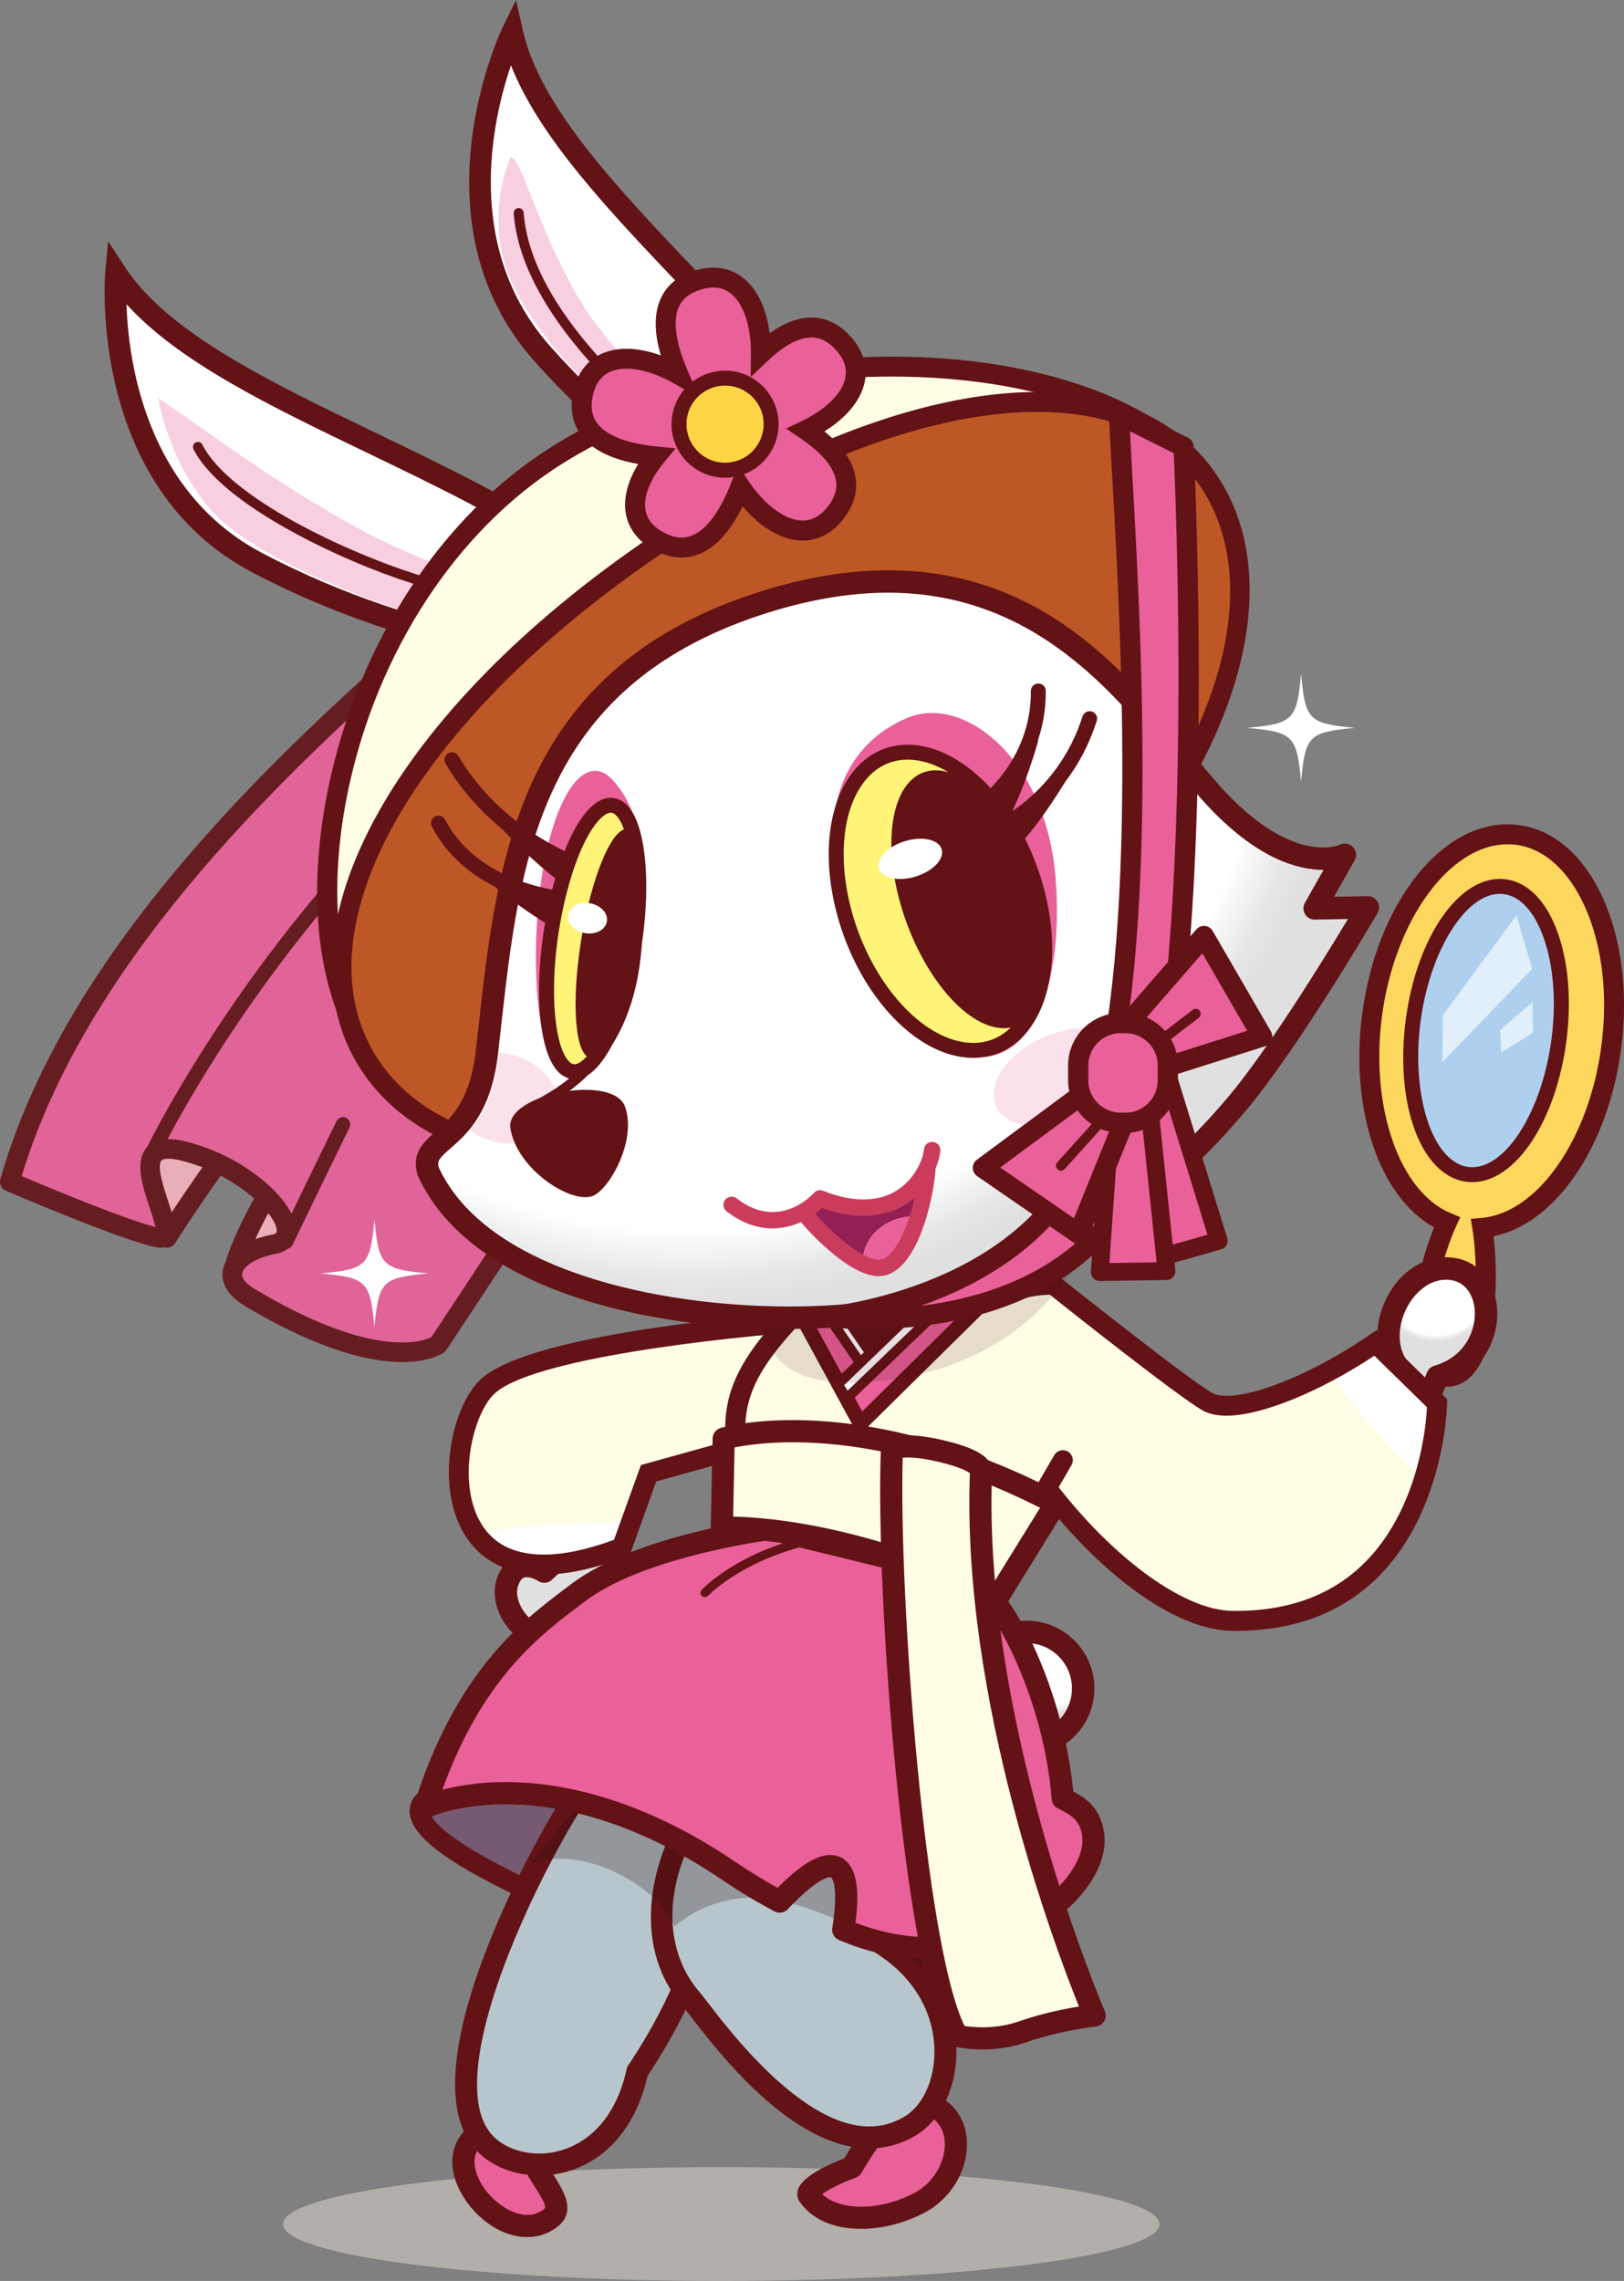 <?xml version="1.0" encoding="iso-8859-1"?>
<!-- Generator: Adobe Illustrator 26.0.1, SVG Export Plug-In . SVG Version: 6.00 Build 0)  -->
<svg version="1.1" id="&#xB808;&#xC774;&#xC5B4;_1" xmlns="http://www.w3.org/2000/svg" xmlns:xlink="http://www.w3.org/1999/xlink"
	 x="0px" y="0px" viewBox="0 0 48.132 67.595" style="enable-background:new 0 0 48.132 67.595;" xml:space="preserve">
<rect x="0" y="0" width="48.132" height="67.595" fill="#808080" stroke="none"/>
<g>
	<path style="opacity:0.58;fill:#D5CFC6;" d="M34.364,65.91c0,0.932-5.814,1.686-12.989,1.686c-7.173,0-12.988-0.754-12.988-1.686
		c0-0.932,5.815-1.688,12.988-1.688C28.55,64.222,34.364,64.978,34.364,65.91z"/>
	<g>
		<g>
			<g>
				<path style="fill:#FFFFFF;" d="M20.735,20.46c-2.74-6.109-14.313-7.828-17.296-12.364c0,0-0.568,6.092,4.205,8.591
					c4.798,2.512,8.238,2.381,11.81,4.304"/>
				<path style="fill:#631216;" d="M19.454,21.314c-0.052,0-0.104-0.012-0.153-0.039c-1.647-0.887-3.296-1.336-5.041-1.813
					c-1.966-0.536-4.193-1.143-6.765-2.49C2.586,14.404,3.113,8.13,3.119,8.067l0.086-0.914L3.708,7.92
					c1.28,1.948,4.271,3.388,7.438,4.913c4.088,1.968,8.315,4.004,9.882,7.495c0.073,0.163,0,0.354-0.162,0.426
					c-0.163,0.072-0.353,0-0.425-0.163c-1.471-3.278-5.589-5.26-9.573-7.179c-2.853-1.374-5.567-2.68-7.119-4.397
					c0.057,1.739,0.592,5.579,4.045,7.387c2.51,1.314,4.608,1.886,6.637,2.44c1.781,0.485,3.463,0.945,5.176,1.867
					c0.156,0.085,0.216,0.279,0.13,0.436C19.679,21.252,19.568,21.314,19.454,21.314z"/>
			</g>
			<path style="fill:#F8CFE1;" d="M19.352,19.904c-0.717-1.364-5.894-2.741-8.412-4.073c-2.902-1.534-5.138-3.326-6.25-4.028
				c0,0,0.322,2.028,1.704,3.46c1.382,1.433,5.455,2.941,7.363,3.36c1.907,0.42,4.315,1.07,5.184,2.209
				C19.811,21.971,19.352,19.904,19.352,19.904z"/>
			<path style="fill:#631216;" d="M19.072,20.302c-0.033,0-0.067-0.011-0.094-0.033c-1.222-0.999-4.416-2.233-6.782-2.986
				c-2.052-0.653-5.619-2.31-6.461-3.97C5.699,13.24,5.728,13.151,5.8,13.113c0.073-0.037,0.162-0.008,0.198,0.065
				c0.802,1.579,4.282,3.184,6.288,3.824c0.865,0.275,5.263,1.717,6.879,3.038c0.064,0.052,0.073,0.145,0.021,0.208
				C19.157,20.284,19.115,20.302,19.072,20.302z"/>
		</g>
		<g>
			<path style="fill:#FFFFFF;" d="M26.992,18.642c-0.405-6.684-10.624-12.378-11.81-17.676c0,0-2.686,5.498,0.898,9.522
				c3.601,4.045,6.865,5.139,9.526,8.2"/>
			<path style="fill:#631216;" d="M25.605,19.009c-0.089,0-0.179-0.038-0.243-0.11c-1.228-1.413-2.611-2.416-4.075-3.477
				c-1.649-1.196-3.519-2.552-5.449-4.72c-3.684-4.138-0.974-9.821-0.947-9.878L15.294,0l0.201,0.895
				c0.509,2.274,2.798,4.678,5.222,7.223c3.129,3.286,6.364,6.684,6.596,10.504c0.011,0.178-0.124,0.331-0.302,0.341
				c-0.18,0.009-0.33-0.124-0.341-0.301c-0.217-3.586-3.37-6.897-6.419-10.099c-2.183-2.293-4.259-4.473-5.107-6.628
				c-0.561,1.647-1.417,5.429,1.174,8.34c1.885,2.115,3.645,3.392,5.347,4.626c1.495,1.084,2.906,2.108,4.183,3.576
				c0.116,0.135,0.103,0.337-0.032,0.454C25.756,18.983,25.68,19.009,25.605,19.009z"/>
		</g>
		<path style="fill:#F8CFE1;" d="M23.648,14.713c-2.04-1.112-5.211-3.705-6.461-5.815c-1.251-2.11-1.71-4.176-2.049-4.243
			c0,0-0.934,1.941,0.178,4.012c1.113,2.072,3.507,4.357,7.52,6.919L23.648,14.713z"/>
		<path style="fill:#631216;" d="M25.916,18.705c-0.047,0-0.094-0.023-0.123-0.066c-1.044-1.547-2.888-3.374-4.931-4.886
			c-2.009-1.487-5.412-4.428-5.636-7.427c-0.007-0.082,0.054-0.152,0.135-0.159c0.082-0.006,0.153,0.055,0.159,0.136
			c0.216,2.883,3.55,5.756,5.517,7.214c2.981,2.205,4.49,4.201,5.001,4.957c0.046,0.068,0.027,0.16-0.04,0.204
			C25.974,18.696,25.944,18.705,25.916,18.705z"/>
		<g style="opacity:0.9;">
			<g>
				<path style="fill:#F4B4BE;" d="M4.946,36.685c0,0,3.43-5.465,5.764-6.887l0.082,1.049c0,0-3.56,5.145-3.861,6.796l4.239,0.645
					l5.65-10.489l-9.541-3.022L2.081,35.063L4.946,36.685z"/>
				<path style="fill:#631216;" d="M11.169,38.578c-0.014,0-0.028-0.001-0.043-0.003l-4.24-0.644
					c-0.078-0.012-0.148-0.055-0.193-0.119c-0.047-0.065-0.064-0.144-0.05-0.221c0.292-1.595,3.368-6.122,3.851-6.825l-0.035-0.444
					c-2.228,1.698-5.235,6.466-5.267,6.517c-0.083,0.132-0.254,0.174-0.39,0.098l-2.865-1.621c-0.136-0.077-0.186-0.246-0.117-0.384
					l5.197-10.287c0.065-0.126,0.21-0.188,0.346-0.146l9.542,3.022c0.081,0.027,0.149,0.088,0.182,0.169
					c0.032,0.08,0.027,0.171-0.015,0.246l-5.648,10.489C11.375,38.522,11.275,38.578,11.169,38.578z M7.292,37.404l3.719,0.566
					l5.386-9.999l-8.971-2.842l-4.961,9.818l2.384,1.348c0.695-1.078,3.595-5.457,5.709-6.746c0.087-0.052,0.193-0.056,0.284-0.01
					c0.09,0.046,0.149,0.135,0.157,0.236l0.082,1.049c0.005,0.067-0.013,0.133-0.05,0.188C10.998,31.06,7.878,35.58,7.292,37.404z"
					/>
			</g>
			<g>
				<path style="fill:#EA6099;" d="M16.5,15.564C10.906,20.233,2.578,27.046,0.292,35.02c0,0,3.461,1.486,4.397,1.657
					c0.936,0.171-1.504-3.12,0.745-2.566c2.25,0.552,3.822,2.548,2.676,2.764c-1.146,0.217-1.71,0.975-0.704,1.578
					c4.115,2.458,5.583,1.389,5.583,1.389l12.956-19.62c0,0-4.061-5.01-7.833-5.557C14.34,14.12,19.436,13.113,16.5,15.564z"/>
				<path style="fill:#631216;" d="M11.918,40.365L11.918,40.365c-0.858,0-2.363-0.289-4.661-1.663
					c-0.663-0.395-0.693-0.838-0.653-1.066c0.088-0.492,0.643-0.894,1.451-1.047c0.145-0.027,0.146-0.072,0.148-0.104
					c0.013-0.474-1.177-1.684-2.839-2.093c-0.147-0.035-0.272-0.053-0.374-0.053c-0.064,0-0.174,0.008-0.213,0.061
					c-0.131,0.182,0.085,0.831,0.213,1.219c0.179,0.538,0.308,0.926,0.124,1.181c-0.083,0.113-0.21,0.175-0.361,0.175
					c-0.035,0-0.075-0.003-0.116-0.012c-0.959-0.174-4.319-1.614-4.461-1.675c-0.136-0.058-0.206-0.207-0.166-0.347
					c2.263-7.89,10.17-14.485,15.943-19.301l0.36-0.3c0.318-0.266,0.518-0.472,0.642-0.628c-0.342-0.117-0.624-0.294-0.59-0.594
					c0.029-0.251,0.29-0.419,0.65-0.419c0.281,0,0.514,0.108,0.639,0.296c0.049,0.073,0.094,0.179,0.095,0.317
					c0.124,0.023,0.258,0.046,0.402,0.067c3.839,0.556,7.849,5.451,8.018,5.66c0.08,0.098,0.087,0.237,0.017,0.343L13.232,40.004
					c-0.019,0.029-0.044,0.054-0.072,0.075C13.12,40.107,12.742,40.365,11.918,40.365z M4.991,33.758c0.15,0,0.318,0.022,0.513,0.07
					c1.845,0.454,3.303,1.833,3.28,2.673c-0.01,0.34-0.241,0.587-0.621,0.659c-0.6,0.114-0.951,0.376-0.987,0.577
					c-0.023,0.139,0.114,0.309,0.379,0.466c2.185,1.307,3.578,1.582,4.363,1.582c0.494,0,0.771-0.111,0.866-0.158l12.8-19.384
					c-0.732-0.856-4.276-4.82-7.514-5.289c-0.184-0.027-0.354-0.055-0.507-0.085c-0.171,0.269-0.46,0.571-0.877,0.918l-0.359,0.301
					C10.673,20.802,2.951,27.243,0.642,34.854c0.752,0.318,3.08,1.289,3.965,1.508c-0.033-0.156-0.112-0.389-0.167-0.56
					c-0.206-0.619-0.439-1.319-0.133-1.743C4.407,33.922,4.606,33.758,4.991,33.758z"/>
			</g>
			<path style="fill:#631216;" d="M8.48,37.013c-0.031,0-0.064-0.007-0.093-0.021c-0.107-0.051-0.152-0.179-0.102-0.286
				c0.793-1.656,1.68-3.462,1.688-3.48c0.052-0.107,0.182-0.15,0.287-0.099c0.107,0.053,0.151,0.182,0.098,0.289
				c-0.008,0.017-0.894,1.822-1.686,3.475C8.636,36.967,8.559,37.013,8.48,37.013z"/>
			<path style="fill:#631216;" d="M4.422,34.568c-0.03,0-0.061-0.006-0.09-0.019c-0.108-0.051-0.154-0.179-0.105-0.286
				c0.018-0.04,1.883-4.012,5.707-8.403c0.078-0.089,0.215-0.098,0.304-0.02c0.089,0.078,0.098,0.214,0.02,0.304
				c-3.782,4.34-5.623,8.26-5.641,8.299C4.581,34.522,4.504,34.568,4.422,34.568z"/>
		</g>
		<g>
			<path style="fill:#FFFDE4;" d="M35.681,14.152c2.81,3.944-2.928,8.184-9.74,13.039c-6.813,4.856-12.165,7.965-14.976,4.022
				c-2.81-3.942-0.894-13.435,5.262-17.539C22.445,9.527,32.87,10.209,35.681,14.152z"/>
			<path style="fill:#631216;" d="M14.376,33.302c-1.517,0-2.745-0.645-3.651-1.917c-1.251-1.754-1.639-4.551-1.066-7.672
				c0.79-4.294,3.183-8.139,6.403-10.286c2.726-1.816,6.504-2.859,10.366-2.859c4.354,0,7.993,1.308,9.493,3.412
				c3.053,4.284-3.195,8.737-9.81,13.452C21.028,31.056,17.29,33.302,14.376,33.302z M26.429,11.159
				c-3.748,0-7.407,1.006-10.038,2.76C13.3,15.979,11,19.681,10.24,23.82c-0.536,2.922-0.176,5.621,0.966,7.222
				c0.8,1.123,1.837,1.669,3.17,1.669c2.748,0,6.542-2.303,11.393-5.76c6.368-4.538,12.381-8.825,9.672-12.628
				C34.049,12.371,30.596,11.159,26.429,11.159z"/>
		</g>
		<g>
			<path style="fill:#BE5726;" d="M35.739,14.13c2.81,3.943-0.434,11.076-7.248,15.932c-6.813,4.856-14.613,5.595-17.425,1.651
				c-2.81-3.943,0.862-10.211,7.675-15.067C25.554,11.791,32.928,10.188,35.739,14.13z"/>
			<path style="fill:#631216;" d="M17.027,34.544c-2.777,0-4.979-0.944-6.201-2.658c-2.771-3.889,0.413-10.253,7.744-15.48
				c4.272-3.043,8.706-4.79,12.165-4.79c2.338,0,4.153,0.81,5.245,2.343c2.901,4.07-0.382,11.401-7.317,16.344
				C24.881,32.998,20.64,34.544,17.027,34.544z M30.734,12.207c-3.34,0-7.648,1.706-11.822,4.68
				c-7.048,5.024-10.175,11.05-7.605,14.655c1.107,1.554,3.14,2.411,5.72,2.411c3.493,0,7.609-1.507,11.293-4.132
				c6.67-4.754,9.889-11.716,7.178-15.52C34.508,12.912,32.904,12.207,30.734,12.207z"/>
		</g>
		<g>
			<g>
				<g>
					<g>
						<g>
							
								<radialGradient id="SVGID_1_" cx="-16.912" cy="264.856" r="2.067" gradientTransform="matrix(0.983 0.182 -0.182 0.983 81.459 -193.188)" gradientUnits="userSpaceOnUse">
								<stop  offset="0.89" style="stop-color:#FFFFFF"/>
								<stop  offset="0.913" style="stop-color:#F6F7F7"/>
								<stop  offset="0.965" style="stop-color:#E6E6E7"/>
								<stop  offset="1" style="stop-color:#E0E0E1"/>
							</radialGradient>
							<path style="fill:url(#SVGID_1_);" d="M17.218,45.951c-0.484,0.08-0.858,0.389-1.084,0.623c0,0-0.806-0.539-1.095,0.315
								c-0.288,0.854,0.805,2.287,2.329,1.404c0.428-0.248,0.709-0.524,0.874-0.796c0.187,0.277,0.298,0.439,0.298,0.439
								l-0.135-0.823c0.08-0.322,0.014-0.617-0.136-0.828l-0.631-3.868c-0.943-0.131-1.885-0.258-2.818-0.412
								C15.478,43.225,16.437,44.752,17.218,45.951z"/>
							<path style="fill:#631216;" d="M16.431,48.902c-0.572,0-1.098-0.273-1.44-0.75c-0.306-0.426-0.408-0.95-0.266-1.37
								c0.208-0.616,0.644-0.708,0.886-0.708c0.174,0,0.338,0.047,0.463,0.098c0.201-0.177,0.409-0.314,0.626-0.409
								c-0.694-1.076-1.562-2.466-2.172-3.601c-0.06-0.112-0.05-0.247,0.022-0.351c0.074-0.103,0.201-0.154,0.324-0.134
								c0.841,0.139,1.71,0.259,2.549,0.375l0.26,0.036c0.145,0.018,0.258,0.131,0.283,0.275l0.62,3.798
								c0.169,0.277,0.225,0.619,0.157,0.959l0.116,0.707c0.011,0.033,0.017,0.069,0.017,0.107c0,0.184-0.149,0.332-0.332,0.332
								c-0.116,0.006-0.214-0.051-0.279-0.144c0,0-0.014-0.023-0.044-0.066c-0.187,0.19-0.416,0.365-0.687,0.522
								C17.167,48.795,16.796,48.902,16.431,48.902z M15.611,46.739c-0.06,0-0.17,0-0.257,0.257
								c-0.073,0.216-0.004,0.517,0.176,0.768c0.216,0.301,0.545,0.473,0.9,0.473c0.247,0,0.506-0.078,0.772-0.232
								c0.351-0.204,0.606-0.432,0.757-0.681c0.031-0.05,0.075-0.091,0.126-0.119l-0.006-0.039c-0.008-0.044-0.006-0.09,0.005-0.134
								c0.052-0.205,0.02-0.407-0.085-0.554c-0.028-0.041-0.049-0.089-0.056-0.139l-0.593-3.626l-0.017-0.003
								c-0.621-0.085-1.258-0.173-1.89-0.271c0.641,1.126,1.447,2.397,2.054,3.33c0.061,0.094,0.071,0.212,0.025,0.315
								c-0.045,0.102-0.138,0.175-0.249,0.194c-0.308,0.051-0.611,0.229-0.902,0.527c-0.111,0.115-0.289,0.136-0.423,0.045
								C15.902,46.821,15.747,46.739,15.611,46.739z"/>
						</g>
						<path style="fill:#FFFDE4;" d="M24.387,39.127c0,0-8.513,0.536-9.967,1.99c-1.299,1.299-1.751,6.947,4.01,4.745l0.791-2.203
							l4.676-1.299L24.387,39.127z"/>
						<path style="fill:#FFFFFF;" d="M18.43,45.862l0.281-0.784c-1.535,0.044-3.07,0.106-4.605,0.372
							C14.749,46.347,16.068,46.766,18.43,45.862z"/>
						<path style="fill:#631216;" d="M16.118,46.661L16.118,46.661c-1.567,0-2.253-0.86-2.55-1.582
							c-0.582-1.405-0.132-3.395,0.644-4.17c1.491-1.49,9.275-2.022,10.158-2.077l0.365-0.024l-0.572,3.786l-4.714,1.308
							l-0.785,2.187l-0.127,0.049C17.626,46.486,16.814,46.661,16.118,46.661z M24.04,39.446c-2.57,0.185-8.339,0.808-9.411,1.88
							c-0.564,0.563-1.028,2.292-0.518,3.527c0.335,0.808,1.01,1.217,2.005,1.217h0.001c0.592,0,1.291-0.147,2.081-0.437
							l0.797-2.217l4.64-1.289L24.04,39.446z"/>
					</g>
					<g>
						<g>
							<g>
								<path style="fill:#FDD75D;" d="M44.966,24.743c-1.958-0.255-3.885,2.143-4.303,5.357c-0.376,2.89,0.597,5.454,2.222,6.126
									c-0.325,0.711-0.619,1.792-0.721,2.583c-0.169,1.302,0.16,1.918,0.658,1.983c0.497,0.065,0.974-0.446,1.143-1.748
									c0.102-0.782,0.097-1.886-0.03-2.656c1.783-0.156,3.438-2.416,3.82-5.366C48.173,27.809,46.925,24.998,44.966,24.743z"/>
								<path style="fill:#631216;" d="M42.905,41.094L42.905,41.094c-0.041,0-0.081-0.003-0.121-0.008
									c-0.279-0.036-1.173-0.311-0.913-2.314c0.098-0.753,0.349-1.698,0.631-2.402c-1.612-0.888-2.5-3.469-2.131-6.309
									c0.418-3.211,2.271-5.633,4.31-5.633c0.108,0,0.218,0.008,0.324,0.021c1.053,0.136,1.948,0.919,2.518,2.203
									c0.549,1.236,0.736,2.801,0.527,4.408c-0.381,2.923-1.945,5.2-3.782,5.576c0.088,0.748,0.087,1.708-0.009,2.445
									C44.021,40.898,43.233,41.094,42.905,41.094z M44.68,25.02c-1.715,0-3.35,2.248-3.724,5.117
									c-0.35,2.69,0.527,5.189,2.041,5.815l0.283,0.118l-0.128,0.278c-0.3,0.66-0.593,1.71-0.696,2.499
									c-0.123,0.956,0.035,1.604,0.404,1.653c0.015,0.001,0.029,0.002,0.045,0.002c0.264,0,0.623-0.392,0.766-1.497
									c0.102-0.776,0.089-1.857-0.029-2.57l-0.051-0.314l0.318-0.028c1.667-0.145,3.194-2.342,3.554-5.109
									c0.196-1.502,0.024-2.954-0.48-4.092c-0.485-1.088-1.213-1.749-2.056-1.858C44.846,25.025,44.762,25.02,44.68,25.02z"/>
							</g>
							<g>
								<path style="fill:#AED0EE;" d="M46.204,30.821c-0.306,2.355-1.522,4.137-2.716,3.981c-1.194-0.155-1.913-2.19-1.607-4.544
									c0.307-2.354,1.523-4.136,2.716-3.981C45.791,26.432,46.511,28.466,46.204,30.821z"/>
								<path style="fill:#631216;" d="M43.633,35.033c-0.058,0-0.116-0.004-0.174-0.011c-1.336-0.175-2.124-2.279-1.797-4.792
									c0.325-2.494,1.626-4.346,2.964-4.172c0.665,0.086,1.212,0.652,1.546,1.593c0.316,0.89,0.405,2.026,0.253,3.198
									C46.112,33.235,44.914,35.033,43.633,35.033z M44.451,26.489c-1.022,0-2.078,1.703-2.351,3.797
									c-0.285,2.192,0.364,4.159,1.416,4.296c1.064,0.137,2.185-1.616,2.467-3.79c0.144-1.104,0.062-2.169-0.23-2.995
									c-0.273-0.776-0.694-1.238-1.185-1.3C44.53,26.491,44.491,26.489,44.451,26.489z"/>
							</g>
							<polygon style="fill:#E0EFFA;" points="44.948,27.122 42.766,30.083 42.748,31.477 45.407,28.714 							"/>
							<polygon style="fill:#E0EFFA;" points="45.419,29.699 44.458,30.532 44.491,31.191 45.436,30.603 							"/>
						</g>
						<g>
							
								<radialGradient id="SVGID_00000056419477772308663000000016574892609564454294_" cx="42.559" cy="37.973" r="1.797" gradientUnits="userSpaceOnUse">
								<stop  offset="0.89" style="stop-color:#FFFFFF"/>
								<stop  offset="0.913" style="stop-color:#F6F7F7"/>
								<stop  offset="0.965" style="stop-color:#E6E6E7"/>
								<stop  offset="1" style="stop-color:#E0E0E1"/>
							</radialGradient>
							<path style="fill:url(#SVGID_00000056419477772308663000000016574892609564454294_);" d="M42.994,37.598
								c-1.391-0.139-2.343,1.849-1.559,2.92c-0.684,0.631-1.519,1.434-2.435,2.38c0.508,0.687,1.005,1.399,1.525,2.099
								c0.92-1.461,1.617-3.027,2.077-4.205C44.468,40.255,44.442,37.743,42.994,37.598z"/>
							<path style="fill:#631216;" d="M40.525,45.329c-0.106,0-0.204-0.05-0.267-0.135c-0.267-0.358-0.527-0.721-0.786-1.081
								c-0.247-0.343-0.492-0.683-0.739-1.018c-0.097-0.13-0.085-0.312,0.028-0.428c0.736-0.76,1.492-1.503,2.252-2.211
								c-0.28-0.574-0.254-1.326,0.086-1.996c0.406-0.801,1.149-1.271,1.927-1.193c0.74,0.074,1.268,0.653,1.342,1.472
								c0.077,0.848-0.367,1.91-1.514,2.32c-0.434,1.096-1.128,2.653-2.048,4.114c-0.059,0.092-0.159,0.15-0.268,0.155
								C40.533,45.329,40.529,45.329,40.525,45.329z M39.434,42.928c0.192,0.264,0.385,0.53,0.577,0.798
								c0.162,0.225,0.323,0.451,0.488,0.676c0.807-1.359,1.414-2.756,1.794-3.73c0.037-0.096,0.118-0.17,0.217-0.198
								c0.903-0.261,1.253-1.05,1.196-1.673c-0.035-0.389-0.25-0.822-0.747-0.872c-0.587-0.06-1.049,0.402-1.268,0.833
								c-0.28,0.555-0.277,1.167,0.011,1.56c0.1,0.136,0.082,0.326-0.042,0.44C40.912,41.453,40.164,42.182,39.434,42.928z"/>
						</g>
						<path style="fill:#FFFDE4;" d="M31.217,38.069c0,0,3.768,3.011,4.568,3.467c0.801,0.458,3.085-0.437,4.981-1.741l1.827,1.789
							c0,0-0.057,6.531-6.084,6.449C32.621,47.98,25.596,38.095,31.217,38.069z"/>
						<path style="fill:#FFFFFF;" d="M42.203,43.833c0.384-1.228,0.392-2.248,0.392-2.248l-1.827-1.789
							c-0.442,0.304-0.903,0.584-1.364,0.832C40.195,41.822,41.143,42.891,42.203,43.833z"/>
						<path style="fill:#631216;" d="M36.624,48.33l-0.119-0.001c-3.105-0.043-7.696-5.624-7.683-8.523
							c0.004-0.754,0.319-2.021,2.393-2.03l0.104-0.001l0.081,0.066c0.038,0.029,3.76,3.001,4.532,3.441
							c0.094,0.054,0.24,0.083,0.421,0.083c0.95,0,2.696-0.745,4.247-1.812l0.2-0.137l2.091,2.048l-0.002,0.125
							C42.889,41.655,42.759,48.33,36.624,48.33z M31.115,38.368c-1.14,0.031-1.698,0.504-1.702,1.442
							c-0.005,1.253,0.994,3.204,2.547,4.968c1.592,1.809,3.337,2.944,4.554,2.96l0.11,0.001c2.327,0,3.988-1.027,4.935-3.054
							c0.601-1.287,0.714-2.584,0.734-2.98l-1.561-1.529c-1.612,1.069-3.348,1.778-4.38,1.778c-0.287,0-0.527-0.053-0.714-0.159
							C34.885,41.362,31.688,38.823,31.115,38.368z"/>
						<g>
							<g>
								<g>
									<g>
										<g>
											<g>
												<g>
													<path style="fill:#765A72;" d="M13.436,53.022c-0.915,0.159-2.285,0.754,1.613,2.703
														c7.088,3.544,12.76,2.55,13.487,1.772C23.417,51.493,15.798,52.612,13.436,53.022z"/>
													<path style="fill:#631216;" d="M24.839,58.542L24.839,58.542c-1.8,0-5.482-0.332-9.922-2.552
														c-2.013-1.006-2.867-1.753-2.769-2.42c0.043-0.291,0.292-0.675,1.237-0.839c0.892-0.155,2.268-0.36,3.926-0.36
														c4.737,0,8.697,1.707,11.449,4.935l0.171,0.201l-0.18,0.193C28.282,58.203,26.709,58.542,24.839,58.542z
														 M17.312,52.961c-1.612,0-2.955,0.201-3.825,0.352c-0.529,0.092-0.741,0.256-0.754,0.344
														c-0.008,0.055-0.008,0.577,2.449,1.806c4.332,2.165,7.91,2.489,9.658,2.489c1.743,0,2.804-0.285,3.257-0.508
														C25.439,54.469,21.813,52.961,17.312,52.961z"/>
												</g>
												<g>
													<g>
														
															<radialGradient id="SVGID_00000117656518122795905180000009253135086952632219_" cx="31.233" cy="49.602" r="1.222" gradientUnits="userSpaceOnUse">
															<stop  offset="0.758" style="stop-color:#FFFFFF"/>
															<stop  offset="0.809" style="stop-color:#F6F7F7"/>
															<stop  offset="0.922" style="stop-color:#E6E6E7"/>
															<stop  offset="1" style="stop-color:#E0E0E1"/>
														</radialGradient>
														<path style="fill:url(#SVGID_00000117656518122795905180000009253135086952632219_);" d="M32.103,50.036
															c0-0.925-0.751-1.676-1.677-1.676c-0.925,0-1.676,0.751-1.676,1.676c0,0.926,0.751,1.677,1.676,1.677
															C31.352,51.713,32.103,50.962,32.103,50.036z"/>
														<path style="fill:#631216;" d="M30.426,52.045c-1.107,0-2.008-0.902-2.008-2.009c0-1.107,0.9-2.008,2.008-2.008
															c1.108,0,2.009,0.902,2.009,2.008C32.435,51.143,31.535,52.045,30.426,52.045z M30.426,48.692
															c-0.74,0-1.343,0.604-1.343,1.344c0,0.741,0.603,1.344,1.343,1.344c0.741,0,1.344-0.603,1.344-1.344
															C31.771,49.296,31.168,48.692,30.426,48.692z"/>
													</g>
													<g>
														<path style="fill:#EA6099;" d="M14.104,63.278c-1.222,1.013,0.873,3.402,2.178,2.481
															c0.455-0.322,0.083-0.734-0.333-1.415C15.583,63.191,14.949,62.579,14.104,63.278z"/>
														<path style="fill:#631216;" d="M15.626,66.295L15.626,66.295c-0.952-0.001-1.819-0.831-2.109-1.634
															c-0.233-0.647-0.095-1.242,0.378-1.635c0.297-0.247,0.597-0.371,0.893-0.371c0.438,0,1.045,0.271,1.462,1.553
															c0.05,0.084,0.101,0.161,0.149,0.237c0.319,0.502,0.717,1.126,0.071,1.583C16.219,66.203,15.935,66.295,15.626,66.295
															z M14.788,63.31c-0.138,0-0.297,0.073-0.474,0.221c-0.323,0.266-0.275,0.64-0.18,0.907
															c0.23,0.639,0.928,1.2,1.492,1.2l0,0c0.171,0,0.327-0.049,0.465-0.147c0.099-0.07,0.136-0.097-0.246-0.695
															c-0.056-0.088-0.117-0.182-0.176-0.28c-0.014-0.023-0.025-0.046-0.033-0.071C15.411,63.734,15.094,63.31,14.788,63.31
															z"/>
													</g>
													<g>
														<path style="fill:#B7C6CC;" d="M20.811,50.494c-1.563-0.94-4.431-4.316-3.546,2.476
															c-0.719,0.882-4.873,8.269-2.951,10.487c1.01,1.165,3.887,1.08,4.575-2.07c1.476-2.215,1.919-3.839,2.51-5.907
															C23.689,51.537,21.917,51.16,20.811,50.494z"/>
														<path style="fill:#631216;" d="M15.984,64.47L15.984,64.47c-0.766,0-1.483-0.3-1.917-0.801
															c-2.049-2.364,1.929-9.5,2.858-10.789c-0.276-2.2-0.176-3.487,0.316-4.046c0.193-0.22,0.452-0.336,0.748-0.336
															c0.664,0,1.424,0.574,2.159,1.129c0.302,0.228,0.587,0.443,0.83,0.589c0.108,0.066,0.222,0.127,0.34,0.19
															c0.543,0.294,1.22,0.662,1.444,1.463c0.245,0.873-0.091,2.062-1.062,3.74l-0.029,0.104
															c-0.578,2.022-1.034,3.623-2.478,5.804C18.694,63.693,17.212,64.47,15.984,64.47z M17.989,49.149
															c-0.111,0-0.188,0.033-0.259,0.115c-0.247,0.28-0.471,1.143-0.141,3.664l0.017,0.14l-0.087,0.108
															c-0.305,0.372-1.506,2.368-2.416,4.657c-1.061,2.668-1.254,4.59-0.542,5.41c0.312,0.361,0.845,0.576,1.425,0.576
															c0.985,0,2.184-0.657,2.587-2.502l0.013-0.06l0.034-0.051c1.415-2.121,1.861-3.688,2.427-5.672l0.072-0.218
															c0.866-1.491,1.209-2.593,1.018-3.271c-0.151-0.538-0.626-0.795-1.129-1.069c-0.125-0.068-0.248-0.134-0.364-0.203
															c-0.273-0.165-0.57-0.39-0.886-0.628C19.168,49.701,18.435,49.149,17.989,49.149z"/>
													</g>
													<g>
														<path style="fill:#EA6099;" d="M27.752,62.455c0.969,0.586,0.659,2.2-0.483,2.814c-1.191,0.64-2.72,0.633-3.297-0.206
															c-0.119-0.172,0.529-0.567,1.277-0.836C26.543,61.964,27.442,62.268,27.752,62.455z"/>
														<path style="fill:#631216;" d="M25.523,66.051c-0.818,0-1.465-0.285-1.821-0.801c-0.073-0.107-0.091-0.24-0.051-0.367
															c0.131-0.405,0.978-0.771,1.375-0.923C25.788,62.659,26.553,62,27.298,62c0.221,0,0.432,0.058,0.625,0.174
															c0.482,0.291,0.75,0.809,0.735,1.421c-0.019,0.8-0.503,1.571-1.233,1.963C26.833,65.876,26.157,66.051,25.523,66.051z
															 M24.367,65.022c0.253,0.239,0.662,0.373,1.156,0.373c0.528,0,1.093-0.148,1.591-0.415
															c0.517-0.278,0.873-0.84,0.888-1.4c0.005-0.218-0.043-0.616-0.419-0.844c-0.088-0.054-0.185-0.08-0.285-0.08
															c-0.288,0-0.902,0.225-1.763,1.733c-0.038,0.068-0.1,0.119-0.174,0.146C24.875,64.71,24.533,64.903,24.367,65.022z"/>
													</g>
													<g>
														<path style="fill:#B7C6CC;" d="M26.272,57.695c1.508-1.557,1.926-2.854,1.691-5.411
															c-0.392-4.213-7.012,0.859-7.012,0.859c-1.756,2.434-1.652,4.729-0.481,6.085c0.482,0.556,3.735,5.408,6.492,3.783
															C28.328,62.205,28.633,59.285,26.272,57.695z"/>
														<path style="fill:#631216;" d="M25.764,63.667L25.764,63.667c-2.291,0-4.487-2.861-5.312-3.938
															c-0.102-0.133-0.179-0.234-0.226-0.289c-1.398-1.616-1.216-4.162,0.461-6.487l0.028-0.04l0.038-0.03
															c0.139-0.105,3.418-2.598,5.581-2.598c1.142,0,1.835,0.7,1.952,1.969c0.232,2.499-0.141,3.867-1.524,5.396
															c1.047,0.831,1.62,2.002,1.582,3.268c-0.031,1.04-0.498,1.951-1.216,2.373C26.703,63.541,26.245,63.667,25.764,63.667
															z M21.186,53.372c-1.782,2.498-1.414,4.55-0.469,5.642c0.053,0.062,0.137,0.172,0.251,0.319
															c0.698,0.911,2.825,3.684,4.796,3.684c0.368,0,0.705-0.093,1.032-0.286c0.529-0.311,0.871-1.013,0.897-1.831
															c0.035-1.157-0.55-2.226-1.602-2.935l-0.323-0.217l0.271-0.279c1.452-1.499,1.825-2.703,1.6-5.155
															c-0.115-1.235-0.8-1.378-1.305-1.378C24.503,50.936,21.552,53.099,21.186,53.372z"/>
													</g>
													<path style="opacity:0.26;fill:#2B0C0C;" d="M15.695,55.239c1.766-0.648,3.986,0.882,4.297,1.851
														c0,0,1.299-1.254,3.327-0.723c2.027,0.53,3.987,1.918,3.987,1.918l0.808-1.791l-2.062-5.534l-7.8,1.208L15.695,55.239z
														"/>
													<g>
														<g>
															<path style="fill:#EA6099;" d="M32.397,54.348c-0.1-0.65-0.5-0.849-0.899-1.048c-0.25-3.248-2.059-6.722-3.092-6.627
																l-5.578-1.363c0,0-3.842,0.475-5.712,1.902c-1.247,0.952-3.247,2.313-4.529,6.35c0,0,3.646-1.741,8.992,1.868
																c0.532,0.36,1.042,0.666,1.53,0.926c2.093-2.206,2.093-0.458,1.882,0.833C29.099,58.945,32.664,56.079,32.397,54.348
																z"/>
															<path style="fill:#631216;" d="M27.593,58.066L27.593,58.066c-0.919,0-1.837-0.194-2.731-0.577
																c-0.139-0.06-0.22-0.205-0.195-0.355c0.147-0.903,0.079-1.367-0.025-1.489c-0.009-0.011-0.013-0.015-0.036-0.015
																c-0.084,0-0.424,0.069-1.26,0.95c-0.102,0.107-0.261,0.133-0.392,0.064c-0.517-0.275-1.041-0.592-1.56-0.942
																c-2.733-1.845-4.989-2.233-6.401-2.233c-1.434,0-2.255,0.384-2.264,0.388c-0.118,0.056-0.257,0.036-0.356-0.049
																c-0.098-0.086-0.137-0.222-0.097-0.347c1.25-3.941,3.181-5.404,4.459-6.371l0.184-0.139
																c1.918-1.464,5.71-1.947,5.871-1.967c0.039-0.005,0.079-0.002,0.118,0.007l5.531,1.352h0.01
																c1.304,0,3.06,3.555,3.361,6.747c0.387,0.204,0.803,0.496,0.912,1.209c0.091,0.583-0.157,1.249-0.697,1.877
																C31.24,57.089,29.665,58.066,27.593,58.066z M25.354,56.981c0.737,0.284,1.49,0.428,2.238,0.428h0.001
																c1.85,0,3.245-0.859,3.934-1.661c0.406-0.474,0.605-0.966,0.546-1.351c-0.074-0.482-0.346-0.618-0.722-0.806
																c-0.102-0.051-0.172-0.153-0.181-0.268c-0.251-3.268-2.024-6.326-2.723-6.326c-0.036,0.002-0.084,0.001-0.12-0.007
																l-5.517-1.349c-0.484,0.066-3.84,0.566-5.495,1.83l-0.184,0.14c-1.143,0.865-2.836,2.146-4.02,5.427
																c0.435-0.114,1.072-0.227,1.882-0.227c1.505,0,3.899,0.407,6.769,2.344c0.427,0.29,0.859,0.554,1.284,0.79
																c0.659-0.662,1.158-0.973,1.56-0.973c0.214,0,0.4,0.085,0.536,0.246C25.402,55.525,25.471,56.102,25.354,56.981z"/>
														</g>
														<path style="fill:#631216;" d="M20.891,47.331c-0.032,0-0.063-0.012-0.087-0.035c-0.052-0.049-0.055-0.13-0.007-0.181
															c0.047-0.05,1.154-1.208,3.457-1.654c0.069-0.013,0.137,0.032,0.151,0.102c0.014,0.07-0.033,0.136-0.102,0.15
															c-2.216,0.429-3.308,1.566-3.317,1.577C20.959,47.318,20.925,47.331,20.891,47.331z"/>
														<g>
															<path style="fill:#FFFDE4;" d="M30.013,37.319l-5.234,0.38c-2.975,2.955-3.676,3.885-2.332,7.388
																c0,0,5.81-1.481,7.175,1.435c0,0,1.005-1.753,1.879-3.251"/>
															<path style="fill:#631216;" d="M29.595,47.162l-0.241-0.515c-1.247-2.664-6.779-1.288-6.836-1.274l-0.254,0.065
																l-0.093-0.245c-1.414-3.69-0.61-4.715,2.401-7.704l0.076-0.077l5.344-0.388c0.168-0.011,0.305,0.112,0.316,0.274
																c0.013,0.162-0.11,0.303-0.272,0.316l-5.126,0.372c-2.78,2.764-3.435,3.618-2.278,6.755
																c1.111-0.244,5.398-1.013,6.986,1.193c0.355-0.616,1.023-1.775,1.628-2.811c0.083-0.142,0.262-0.188,0.404-0.107
																c0.14,0.083,0.188,0.263,0.106,0.404c-0.872,1.496-1.878,3.248-1.878,3.248L29.595,47.162z"/>
														</g>
														<g>
															<g>
																<polygon style="fill:#EA6099;" points="29.443,38.299 25.499,42.191 23.466,38.454 25.808,38.299 																
																	"/>
																<path style="fill:#631216;" d="M25.499,42.412c-0.011,0-0.021-0.001-0.032-0.002
																	c-0.069-0.01-0.129-0.051-0.162-0.113l-2.033-3.737c-0.037-0.066-0.036-0.146,0.001-0.212
																	c0.036-0.067,0.103-0.109,0.179-0.115l2.341-0.155l3.65-0.001c0.09,0,0.172,0.055,0.205,0.138
																	c0.033,0.083,0.014,0.179-0.05,0.241l-3.944,3.893C25.614,42.389,25.558,42.412,25.499,42.412z M23.826,38.653
																	l1.728,3.175l3.35-3.307h-3.096L23.826,38.653z"/>
															</g>
															<g>
																<polygon style="fill:#631216;" points="25.168,39.274 25.813,40.139 26.659,39.198 																"/>
																<g>
																	<g>
																		<polygon style="fill:#FFFFFF;" points="25.906,40.252 24.996,38.934 24.53,38.982 25.675,40.648 
																																					"/>
																		<path style="fill:#631216;" d="M25.675,40.796c-0.048,0-0.095-0.024-0.122-0.065l-1.145-1.665
																			c-0.03-0.042-0.034-0.098-0.013-0.145c0.021-0.048,0.067-0.08,0.118-0.085l0.467-0.049
																			c0.052-0.006,0.107,0.019,0.137,0.063l0.909,1.317c0.033,0.047,0.036,0.109,0.007,0.159l-0.232,0.395
																			c-0.024,0.045-0.071,0.072-0.121,0.074H25.675z M24.792,39.104l0.871,1.269l0.067-0.114l-0.806-1.169
																			L24.792,39.104z"/>
																	</g>
																	<g>
																		<polygon style="fill:#FFFFFF;" points="27.577,39.056 25.094,41.443 24.829,41.025 27.073,38.864 
																																					"/>
																		<path style="fill:#631216;" d="M25.094,41.589c-0.005,0-0.012,0-0.017-0.001
																			c-0.044-0.005-0.083-0.031-0.107-0.067l-0.265-0.415c-0.037-0.06-0.028-0.138,0.022-0.186l2.243-2.161
																			c0.042-0.039,0.102-0.052,0.155-0.032l0.504,0.193c0.048,0.018,0.082,0.059,0.092,0.108
																			c0.01,0.049-0.006,0.101-0.042,0.136l-2.483,2.385C25.169,41.575,25.132,41.589,25.094,41.589z M25.019,41.048
																			l0.104,0.162l2.184-2.098l-0.199-0.076L25.019,41.048z"/>
																	</g>
																</g>
															</g>
														</g>
														<path style="opacity:0.13;fill:#390E10;" d="M22.857,35.592c0.676,0.489-2.404,5.72,2.824,5.369
															c5.228-0.351,6.634-4.325,6.634-4.325l-1.661-1.645L22.857,35.592z"/>
													</g>
												</g>
											</g>
										</g>
									</g>
								</g>
							</g>
						</g>
						<g>
							<g>
								
									<radialGradient id="SVGID_00000163036328837580650150000004208853303819639743_" cx="177.524" cy="253.319" r="19.43" gradientTransform="matrix(0.982 -0.187 0.187 0.982 -201.253 -196.375)" gradientUnits="userSpaceOnUse">
									<stop  offset="0.89" style="stop-color:#FFFFFF"/>
									<stop  offset="0.913" style="stop-color:#F6F7F7"/>
									<stop  offset="0.965" style="stop-color:#E6E6E7"/>
									<stop  offset="1" style="stop-color:#E0E0E1"/>
								</radialGradient>
								<path style="fill:url(#SVGID_00000163036328837580650150000004208853303819639743_);" d="M12.686,34.701
									c-0.278-1.026,1.424-0.736,1.743-3.492c0.592-5.124,0.874-10.929,7.986-13.289c8.287-2.75,11.463,3.488,13.709,5.829
									c2.246,2.341,3.737,1.582,3.737,1.582l-0.898,1.589l1.578-0.029c0,0-2.362,4.04-3.931,5.883
									c-2.074,2.435-4.635,4.394-9.746,5.906C24.113,39.495,14.759,39.278,12.686,34.701z"/>
								<path style="fill:#631216;" d="M23.406,39.382c-4.334,0-9.506-1.194-11.023-4.545c-0.007-0.017-0.014-0.033-0.017-0.051
									c-0.172-0.628,0.208-0.958,0.543-1.25c0.43-0.375,1.019-0.887,1.188-2.366c0.031-0.261,0.06-0.523,0.09-0.786
									c0.549-4.909,1.171-10.473,8.122-12.78c1.409-0.467,2.756-0.704,4.006-0.704c4.614,0,7.123,3.086,8.955,5.338
									c0.391,0.479,0.759,0.932,1.092,1.28c1.267,1.32,2.249,1.597,2.851,1.597c0.319,0,0.499-0.083,0.499-0.083
									c0.133-0.063,0.291-0.033,0.389,0.073c0.099,0.105,0.12,0.262,0.049,0.387l-0.612,1.084l0.997-0.018
									c0.124-0.002,0.231,0.062,0.292,0.164c0.06,0.104,0.06,0.233,0,0.337c-0.097,0.166-2.394,4.087-3.965,5.931
									c-1.819,2.137-4.277,4.344-9.903,6.009C26.138,39.243,24.843,39.382,23.406,39.382z M13,34.589
									c1.405,3.048,6.479,4.129,10.406,4.129c1.355,0,2.613-0.134,3.364-0.355c5.459-1.616,7.834-3.744,9.587-5.803
									c1.204-1.414,2.907-4.184,3.593-5.325l-0.98,0.017c-0.126,0.003-0.231-0.061-0.292-0.162
									c-0.061-0.103-0.062-0.23-0.003-0.334l0.551-0.977c-0.73,0-1.905-0.304-3.342-1.801c-0.353-0.367-0.73-0.831-1.128-1.32
									c-1.749-2.15-4.142-5.094-8.44-5.094c-1.179,0-2.456,0.226-3.796,0.67c-6.548,2.174-7.12,7.282-7.673,12.222
									c-0.029,0.265-0.058,0.528-0.088,0.79c-0.201,1.733-0.931,2.37-1.413,2.79C13.019,34.323,12.954,34.397,13,34.589z"/>
							</g>
							<path style="fill:#EA6099;" d="M31.287,26.034c0.223,2.832-0.516,5.274-2.243,5.296c-1.726,0.021-3.605-2.212-4.196-4.99
								c-0.592-2.779,0.462-4.407,2.056-5.071C28.54,20.587,31.002,22.435,31.287,26.034z"/>
							<path style="fill:#631216;" d="M31.657,23.02c0,0-0.79,1.37-1.58,2.16l-0.157-0.738c0,0,0.842-0.632,1.475-1.37L31.657,23.02
								z"/>
							<path style="fill:#631216;" d="M30.775,21.938c0,0-0.417,1.526-0.981,2.492l-0.34-0.674c0,0,0.654-0.826,1.08-1.7
								L30.775,21.938z"/>
							<path style="fill:#EA6099;" d="M18.924,28.213c-0.453,2.097-1.888,3.98-2.51,3.221c-0.623-0.759-0.691-4.013-0.237-6.11
								c0.454-2.097,1.266-2.939,1.953-2.237C19.066,24.045,19.378,26.117,18.924,28.213z"/>
							<path style="fill:#631216;" d="M14.385,26.037c0,0,1.188,1.045,2.19,1.541l-0.085-0.75c0,0-1.003-0.329-1.837-0.826
								L14.385,26.037z"/>
							<path style="fill:#631216;" d="M14.909,24.595c0,0,1.07,1.165,2.015,1.764l-0.006-0.756c0,0-0.962-0.432-1.74-1.015
								L14.909,24.595z"/>
							<path style="fill:#931F53;" d="M27.213,36.043c0.153-0.498,0.249-1.021,0.271-1.413c0,0-0.841,1.021-1.443,1.142
								c-0.601,0.12-1.744-0.12-1.744-0.12l-0.421,0.36c0,0,0.894,1.055,1.68,1.431C25.577,36.569,26.336,36.013,27.213,36.043z"/>
							<path style="fill:#EA6099;" d="M25.557,37.443c0.17,0.083,0.335,0.132,0.485,0.132c0.519,0,0.923-0.732,1.172-1.532
								C26.336,36.013,25.577,36.569,25.557,37.443z"/>
							<path style="fill:#CB3C5C;" d="M26.042,37.818c-0.929,0-2.207-1.48-2.35-1.649c-0.087-0.102-0.074-0.255,0.028-0.343
								c0.104-0.087,0.257-0.074,0.344,0.029c0.483,0.571,1.448,1.477,1.978,1.477c0.594,0,1.137-1.649,1.2-2.716
								c0.008-0.135,0.128-0.239,0.257-0.229c0.135,0.007,0.236,0.123,0.229,0.257C27.677,35.491,27.185,37.818,26.042,37.818z"/>
							<path style="fill:#FAE1EC;" d="M14.521,33.796c0.87,0.275,1.749-0.063,1.967-0.753c0.218-0.692-0.309-1.473-1.177-1.747
								c-0.176-0.056-0.351-0.084-0.523-0.093c-0.005,0.052-0.013,0.106-0.019,0.158c-0.128,1.113-0.483,1.728-0.841,2.135
								C14.099,33.623,14.298,33.727,14.521,33.796z"/>
							<path style="fill:#631216;" d="M29.219,24.938c-0.09,0-0.177-0.057-0.209-0.149c-0.04-0.115,0.02-0.242,0.136-0.282
								c0.021-0.008,2.145-0.785,2.938-3.277c0.037-0.116,0.162-0.18,0.278-0.144c0.116,0.037,0.181,0.161,0.143,0.278
								c-0.862,2.71-3.118,3.527-3.213,3.561C29.268,24.933,29.243,24.938,29.219,24.938z"/>
							<path style="fill:#631216;" d="M29.052,24.14c-0.071,0-0.141-0.034-0.184-0.097c-0.069-0.101-0.043-0.24,0.058-0.307
								c0.017-0.012,1.646-1.145,1.626-3.259c0-0.121,0.097-0.222,0.219-0.222h0.002c0.121,0,0.221,0.097,0.221,0.219
								c0.021,2.358-1.746,3.579-1.82,3.629C29.137,24.128,29.095,24.14,29.052,24.14z"/>
							<g>
								<g>
									<g>
										<path style="fill:#FFF478;" d="M30.796,26.671c0.551,2.44-0.312,4.435-1.926,4.456c-1.614,0.021-3.37-1.941-3.92-4.381
											c-0.551-2.44,0.312-4.435,1.925-4.456C28.489,22.27,30.246,24.231,30.796,26.671z"/>
										<path style="fill:#631216;" d="M28.845,31.35c-1.729,0-3.535-2.001-4.111-4.554c-0.356-1.572-0.153-3.037,0.544-3.919
											c0.41-0.52,0.962-0.8,1.594-0.807l0.028-0.001c1.729,0,3.535,2.001,4.112,4.554c0.356,1.572,0.153,3.037-0.543,3.918
											c-0.411,0.52-0.963,0.8-1.596,0.809H28.845z M26.9,22.512h-0.022c-0.494,0.006-0.929,0.227-1.253,0.64
											c-0.613,0.777-0.784,2.102-0.459,3.546c0.524,2.321,2.175,4.208,3.679,4.208h0.023c0.494-0.006,0.928-0.227,1.252-0.64
											c0.615-0.778,0.786-2.103,0.459-3.546C30.056,24.399,28.405,22.512,26.9,22.512z"/>
									</g>
									<path style="fill:#631216;" d="M30.79,26.51c0.6,2.109,0.167,3.881-0.965,3.958c-1.133,0.077-2.536-1.57-3.137-3.68
										c-0.598-2.107-0.167-3.879,0.967-3.958C28.786,22.755,30.19,24.402,30.79,26.51z"/>
								</g>
							</g>
							<g>
								<g>
									<path style="fill:#631216;" d="M16.824,26.87c-0.005,0-0.009,0-0.013-0.001c-0.117-0.006-2.87-0.18-4.011-2.375
										c-0.056-0.108-0.015-0.242,0.095-0.298c0.108-0.056,0.242-0.015,0.299,0.095c1.021,1.967,3.615,2.134,3.641,2.136
										c0.122,0.008,0.216,0.111,0.209,0.233C17.038,26.778,16.941,26.87,16.824,26.87z"/>
									<path style="fill:#631216;" d="M16.984,25.791c-0.024,0-0.049-0.004-0.075-0.013c-0.096-0.034-2.367-0.873-3.706-3.152
										c-0.062-0.105-0.027-0.241,0.079-0.303c0.106-0.063,0.242-0.027,0.303,0.078c1.258,2.142,3.451,2.953,3.474,2.96
										c0.116,0.041,0.175,0.168,0.133,0.284C17.16,25.735,17.075,25.791,16.984,25.791z"/>
									<g>
										<path style="fill:#FFF478;" d="M18.575,29.107c-0.507,2.06-1.372,3.149-1.93,2.434c-0.559-0.717-0.598-2.966-0.09-5.025
											c0.508-2.06,1.372-3.15,1.93-2.433C19.043,24.799,19.083,27.049,18.575,29.107z"/>
										<path style="fill:#631216;" d="M17.028,31.982c-0.145,0-0.361-0.053-0.558-0.305c-0.603-0.775-0.66-3.065-0.13-5.214
											c0.336-1.364,0.975-2.82,1.762-2.82c0.145,0,0.36,0.052,0.558,0.304c0.604,0.776,0.662,3.066,0.13,5.214
											C18.454,30.524,17.815,31.982,17.028,31.982z M18.102,24.084c-0.278,0-0.887,0.675-1.333,2.484
											c-0.534,2.168-0.405,4.251,0.049,4.836c0.07,0.089,0.141,0.135,0.209,0.135c0.278,0,0.886-0.675,1.332-2.484
											c0.536-2.168,0.406-4.251-0.05-4.837C18.24,24.13,18.17,24.084,18.102,24.084z"/>
									</g>
									<path style="fill:#631216;" d="M18.742,28.726c-0.386,1.824-1.009,2.959-1.394,2.535c-0.386-0.423-0.384-2.246,0.001-4.07
										c0.386-1.824,1.01-2.958,1.394-2.535C19.128,25.08,19.127,26.902,18.742,28.726z"/>
								</g>
							</g>
							<path style="fill:#631216;" d="M15.615,33.06c-0.052,0-0.103-0.027-0.13-0.077c-0.038-0.072-0.012-0.161,0.059-0.201
								c0.05-0.028,0.107-0.056,0.167-0.088c0.9-0.477,2.775-1.467,3.013-4.663c0.007-0.081,0.079-0.143,0.159-0.136
								c0.081,0.006,0.142,0.077,0.135,0.158c-0.251,3.358-2.222,4.4-3.17,4.902c-0.059,0.031-0.113,0.06-0.163,0.087
								C15.663,33.055,15.639,33.06,15.615,33.06z"/>
							<g>
								<g>
									<path style="fill:#EA6099;" d="M25.027,10.214c-0.739-0.867-1.646-0.522-2.477,0.268c0.013-1.372-0.6-2.538-1.822-2.195
										c-1.249,0.35-1.164,1.555-0.62,2.814c-1.199-0.681-2.528-0.715-2.818,0.528c-0.296,1.259,0.793,1.767,2.152,1.9
										c-0.734,0.893-0.929,1.936,0.044,2.49c1.142,0.649,1.944-0.291,2.457-1.59c0.783,1.166,1.989,1.804,2.802,0.796
										c0.749-0.93,0.156-1.793-0.856-2.477C25.085,12.175,25.831,11.158,25.027,10.214z"/>
									<path style="fill:#631216;" d="M20.201,16.523c-0.281,0-0.57-0.083-0.862-0.25c-0.435-0.248-0.707-0.607-0.788-1.039
										c-0.084-0.452,0.046-0.966,0.365-1.482c-0.821-0.146-1.392-0.44-1.705-0.874c-0.259-0.363-0.33-0.806-0.21-1.319
										c0.183-0.778,0.754-1.224,1.567-1.224c0.314,0,0.662,0.068,1.018,0.198c-0.206-0.695-0.202-1.269,0.008-1.71
										c0.192-0.403,0.547-0.68,1.054-0.822c0.588-0.164,1.127-0.036,1.519,0.36c0.338,0.34,0.562,0.877,0.643,1.516
										c0.931-0.672,1.796-0.613,2.442,0.144c0.341,0.402,0.47,0.855,0.374,1.31c-0.115,0.536-0.541,1.05-1.192,1.452
										c0.543,0.444,0.855,0.906,0.926,1.381c0.064,0.427-0.066,0.846-0.387,1.244c-0.322,0.4-0.732,0.612-1.184,0.612l0,0
										c-0.592,0-1.235-0.371-1.781-1.014C21.404,16.247,20.704,16.523,20.201,16.523z M18.569,10.925
										c-0.538,0-0.872,0.259-0.992,0.77c-0.081,0.343-0.043,0.618,0.116,0.839c0.264,0.369,0.879,0.61,1.779,0.699l0.551,0.054
										l-0.352,0.427c-0.414,0.505-0.611,1.02-0.538,1.412c0.049,0.259,0.216,0.473,0.5,0.633
										c0.201,0.115,0.392,0.172,0.569,0.172c0.686,0,1.176-0.877,1.467-1.614l0.206-0.522l0.313,0.466
										c0.485,0.719,1.099,1.166,1.604,1.166c0.271,0,0.515-0.131,0.724-0.391c0.216-0.268,0.302-0.525,0.263-0.785
										c-0.06-0.4-0.426-0.836-1.055-1.261l-0.428-0.29l0.466-0.222c0.709-0.339,1.192-0.813,1.289-1.271
										c0.059-0.277-0.021-0.54-0.247-0.804C24.571,10.133,24.323,10,24.047,10c-0.368,0-0.816,0.241-1.294,0.695l-0.504,0.48
										l0.006-0.697c0.007-0.737-0.184-1.373-0.508-1.701c-0.245-0.248-0.553-0.314-0.939-0.206
										c-0.341,0.096-0.563,0.261-0.68,0.507c-0.196,0.411-0.109,1.071,0.252,1.905l0.35,0.81l-0.767-0.437
										C19.473,11.079,18.978,10.925,18.569,10.925z"/>
								</g>
								<g>
									<path style="fill:#FDD544;" d="M22.779,12.125c0.247,0.712-0.131,1.49-0.843,1.736c-0.713,0.246-1.49-0.132-1.736-0.845
										c-0.247-0.713,0.131-1.49,0.843-1.736C21.755,11.035,22.533,11.413,22.779,12.125z"/>
									<path style="fill:#631216;" d="M21.489,14.158c-0.675,0-1.277-0.429-1.499-1.069c-0.138-0.4-0.113-0.831,0.073-1.212
										c0.186-0.381,0.507-0.668,0.908-0.806c0.168-0.058,0.342-0.087,0.518-0.087c0.676,0,1.278,0.429,1.5,1.068
										c0.284,0.827-0.155,1.732-0.981,2.018C21.84,14.128,21.665,14.158,21.489,14.158z M21.489,11.427
										c-0.126,0-0.253,0.021-0.373,0.062c-0.289,0.101-0.522,0.307-0.655,0.581c-0.133,0.274-0.153,0.585-0.052,0.873
										c0.159,0.46,0.594,0.77,1.08,0.77c0.127,0,0.253-0.022,0.374-0.063c0.595-0.206,0.912-0.858,0.707-1.454
										C22.41,11.737,21.976,11.427,21.489,11.427z"/>
								</g>
							</g>
							<path style="fill:#FAE1EC;" d="M33.464,31.091c0.282,0.667-0.373,1.581-1.463,2.042c-1.091,0.46-2.203,0.294-2.486-0.374
								c-0.281-0.667,0.374-1.581,1.464-2.042C32.069,30.257,33.182,30.424,33.464,31.091z"/>
							<path style="fill:#FFFFFF;" d="M27.909,25.166c0.089,0.29-0.256,0.652-0.769,0.81c-0.514,0.158-1.003,0.051-1.092-0.238
								c-0.089-0.289,0.254-0.652,0.77-0.809C27.332,24.77,27.82,24.877,27.909,25.166z"/>
							<path style="fill:#FFFFFF;" d="M17.986,27.313c-0.042,0.243-0.333,0.395-0.65,0.34c-0.315-0.056-0.537-0.298-0.494-0.543
								c0.042-0.243,0.334-0.397,0.649-0.342C17.808,26.826,18.03,27.069,17.986,27.313z"/>
							<path style="fill:#CB3C5C;" d="M22.895,36.403c-0.42,0-0.883-0.136-1.359-0.505c-0.107-0.083-0.127-0.235-0.045-0.341
								c0.083-0.106,0.234-0.126,0.342-0.043c1.262,0.975,2.247-0.115,2.289-0.161c0.069-0.078,0.178-0.104,0.273-0.065
								c0.848,0.34,1.593,0.343,2.153,0.01c0.513-0.307,0.795-0.86,0.837-1.242c0.015-0.134,0.134-0.228,0.27-0.215
								c0.133,0.015,0.229,0.136,0.214,0.27c-0.058,0.515-0.412,1.211-1.071,1.604c-0.465,0.278-1.257,0.509-2.43,0.084
								C24.054,36.095,23.526,36.403,22.895,36.403z"/>
							<path style="fill:#631216;" d="M15.127,33.437c0.197,1.234,1.835,2.269,2.457,1.998c0.482-0.209,1.292-1.63,0.943-2.634
								C18.182,31.81,14.964,32.415,15.127,33.437z"/>
						</g>
					</g>
				</g>
				<g>
					<path style="fill:#FFFFFF;" d="M40.159,21.57c-1.371-0.127-1.473-0.229-1.598-1.599c-0.127,1.37-0.229,1.472-1.599,1.599
						c1.37,0.126,1.472,0.228,1.599,1.598C38.686,21.799,38.788,21.696,40.159,21.57z"/>
				</g>
				<g>
					<path style="fill:#FFFFFF;" d="M12.696,37.738c-1.37-0.126-1.472-0.229-1.598-1.599c-0.126,1.371-0.228,1.473-1.598,1.599
						c1.37,0.125,1.472,0.228,1.598,1.599C11.224,37.966,11.326,37.863,12.696,37.738z"/>
				</g>
			</g>
		</g>
		<g>
			<path style="fill:#EA6099;" d="M35.079,13.242c0,0,0.921,18.291-1.79,22.437c-2.711,4.145-8.771,3.349-8.771,3.349
				s6.172-0.545,7.814-5.263c2.016-5.793,0.987-17.841,0.833-21.479L35.079,13.242z"/>
			<path style="fill:#631216;" d="M25.72,39.388c-0.745,0-1.221-0.061-1.24-0.064c-0.151-0.02-0.263-0.15-0.26-0.303
				c0.004-0.153,0.121-0.278,0.273-0.292c0.059-0.006,6-0.586,7.556-5.062c1.736-4.986,1.18-14.824,0.914-19.553
				c-0.042-0.727-0.076-1.342-0.096-1.816c-0.004-0.106,0.048-0.207,0.137-0.263c0.088-0.058,0.202-0.065,0.296-0.017l1.913,0.957
				c0.097,0.048,0.159,0.144,0.165,0.253c0.003,0.046,0.229,4.642,0.122,9.685c-0.146,6.813-0.805,11.164-1.959,12.929
				C31.522,38.927,27.774,39.388,25.72,39.388z M33.489,12.782c0.02,0.376,0.044,0.814,0.071,1.299
				c0.269,4.767,0.829,14.686-0.945,19.784c-0.966,2.772-3.384,4.153-5.326,4.831c1.917-0.235,4.321-0.995,5.751-3.18
				c2.487-3.805,1.832-20.204,1.748-22.085L33.489,12.782z"/>
		</g>
		<g>
			<path style="fill:#FFFDE4;" d="M21.449,42.634c0,0,3.937-1.182,9.843,1.919l-1.74,2.811c0,0-4.221-2.097-8.158-2.097
				L21.449,42.634z"/>
			<path style="fill:#631216;" d="M29.552,47.693c-0.051,0-0.1-0.012-0.147-0.034c-0.042-0.021-4.198-2.064-8.011-2.064
				c-0.088,0-0.173-0.035-0.234-0.098c-0.062-0.064-0.095-0.149-0.094-0.237l0.054-2.633c0.003-0.142,0.098-0.267,0.234-0.308
				c0.032-0.01,0.798-0.235,2.143-0.235c1.733,0,4.518,0.378,7.947,2.178c0.081,0.042,0.141,0.117,0.164,0.204
				c0.024,0.087,0.01,0.181-0.037,0.258l-1.741,2.812C29.769,47.637,29.662,47.693,29.552,47.693z M21.729,44.943
				c3.337,0.093,6.725,1.549,7.698,1.998l1.399-2.258c-3.166-1.599-5.722-1.942-7.329-1.942c-0.83,0-1.424,0.092-1.726,0.153
				L21.729,44.943z"/>
		</g>
		<g>
			<g>
				<polygon style="fill:#EA6099;" points="33.614,31.689 34.446,37.246 36.122,36.771 34.458,31.395 				"/>
				<path style="fill:#631216;" d="M34.446,37.509c-0.05,0-0.1-0.014-0.144-0.042c-0.064-0.041-0.106-0.107-0.117-0.183
					l-0.832-5.557c-0.019-0.125,0.054-0.246,0.175-0.288l0.842-0.292c0.069-0.024,0.143-0.019,0.206,0.013
					c0.065,0.032,0.112,0.089,0.133,0.157l1.664,5.375c0.022,0.068,0.015,0.142-0.019,0.205c-0.034,0.062-0.091,0.108-0.16,0.127
					L34.518,37.5C34.494,37.507,34.47,37.509,34.446,37.509z M33.908,31.866l0.755,5.044l1.125-0.32l-1.502-4.856L33.908,31.866z"/>
			</g>
			<g>
				<path style="fill:#EA6099;" d="M32.595,37.699l1.977-0.031l-0.658-6.311c-0.311-0.163-0.59-0.356-0.84-0.562L32.595,37.699z"/>
				<path style="fill:#631216;" d="M32.595,37.963c-0.073,0-0.142-0.03-0.192-0.083c-0.05-0.053-0.077-0.126-0.071-0.2l0.479-6.904
					c0.007-0.099,0.069-0.186,0.16-0.225c0.09-0.039,0.196-0.024,0.272,0.039c0.253,0.21,0.521,0.39,0.794,0.532
					c0.079,0.041,0.131,0.12,0.14,0.208l0.658,6.311c0.008,0.073-0.016,0.147-0.065,0.202c-0.049,0.056-0.12,0.089-0.193,0.089
					l-1.977,0.031H32.595z M33.305,31.298l-0.425,6.132l1.4-0.022l-0.613-5.885C33.545,31.454,33.423,31.378,33.305,31.298z"/>
			</g>
			<g>
				<g>
					<path style="fill:#EA6099;" d="M34.158,31.75l3.252-1.029l-1.725-2.982l-2.488,2.862l-1.145,0.833l0.305,0.629
						c0.37,0.233,0.752,0.435,1.135,0.579L33.42,32.52L34.158,31.75z"/>
					<path style="fill:#631216;" d="M33.492,32.941c-0.035,0-0.071-0.007-0.105-0.02c-0.378-0.142-0.777-0.347-1.189-0.606
						c-0.048-0.03-0.085-0.072-0.11-0.122l-0.306-0.628c-0.065-0.131-0.025-0.289,0.092-0.374l1.118-0.813l2.466-2.836
						c0.063-0.073,0.158-0.111,0.254-0.102c0.096,0.009,0.182,0.065,0.23,0.148l1.727,2.981c0.045,0.079,0.053,0.173,0.019,0.259
						c-0.033,0.084-0.102,0.149-0.188,0.176l-3.18,1.007l-0.537,0.558c0.023,0.091,0.001,0.188-0.062,0.262
						C33.664,32.903,33.579,32.941,33.492,32.941z M32.589,31.854c0.238,0.147,0.47,0.271,0.694,0.375l0.659-0.687
						c0.035-0.035,0.079-0.062,0.126-0.078l2.896-0.917l-1.329-2.296l-2.213,2.545c-0.015,0.016-0.031,0.033-0.05,0.045
						l-0.942,0.686L32.589,31.854z"/>
				</g>
				<path style="fill:#631216;" d="M33.621,31.588c-0.045,0-0.088-0.021-0.117-0.058c-0.05-0.065-0.038-0.157,0.027-0.207
					l1.818-1.397c0.064-0.049,0.157-0.038,0.207,0.027c0.05,0.065,0.038,0.158-0.026,0.207l-1.818,1.397
					C33.684,31.577,33.652,31.588,33.621,31.588z"/>
				<g>
					<path style="fill:#EA6099;" d="M33.248,33.403l-1.282,3.161l-2.836-1.955l3.047-2.255l0.922-1.077l0.602,0.356
						c0.202,0.387,0.374,0.784,0.488,1.177l-0.116-0.083L33.248,33.403z"/>
					<path style="fill:#631216;" d="M31.966,36.862c-0.06,0-0.118-0.018-0.169-0.053l-2.837-1.955
						c-0.08-0.055-0.128-0.146-0.129-0.241c-0.002-0.097,0.043-0.188,0.122-0.245l3.02-2.236l0.899-1.051
						c0.095-0.11,0.255-0.136,0.38-0.063l0.602,0.355c0.048,0.028,0.087,0.069,0.113,0.118c0.227,0.432,0.398,0.847,0.512,1.233
						c0.035,0.123-0.011,0.254-0.115,0.328c-0.078,0.056-0.176,0.069-0.265,0.041l-0.6,0.491l-1.253,3.09
						c-0.035,0.084-0.105,0.149-0.191,0.174C32.024,36.859,31.995,36.862,31.966,36.862z M29.644,34.599l2.185,1.506l1.142-2.815
						c0.018-0.046,0.049-0.087,0.086-0.119l0.736-0.604c-0.086-0.231-0.191-0.472-0.319-0.721l-0.312-0.184l-0.758,0.886
						c-0.015,0.017-0.032,0.032-0.05,0.046L29.644,34.599z"/>
				</g>
				<path style="fill:#631216;" d="M31.444,34.692c-0.034,0-0.071-0.013-0.098-0.038c-0.06-0.055-0.066-0.148-0.012-0.209
					l1.536-1.703c0.055-0.061,0.149-0.065,0.209-0.01c0.06,0.054,0.066,0.148,0.012,0.209l-1.536,1.703
					C31.525,34.676,31.484,34.692,31.444,34.692z"/>
			</g>
			<g>
				<path style="fill:#EA6099;" d="M34.613,32.017c0,0.694-0.561,1.256-1.255,1.256H33.21c-0.693,0-1.255-0.562-1.255-1.256v-0.442
					c0-0.694,0.562-1.256,1.255-1.256h0.147c0.694,0,1.255,0.562,1.255,1.256V32.017z"/>
				<path style="fill:#631216;" d="M33.358,33.571H33.21c-0.857,0-1.554-0.697-1.554-1.555v-0.442c0-0.857,0.697-1.555,1.554-1.555
					h0.147c0.857,0,1.555,0.698,1.555,1.555v0.442C34.912,32.874,34.215,33.571,33.358,33.571z M33.21,30.618
					c-0.526,0-0.955,0.429-0.955,0.957v0.442c0,0.528,0.428,0.956,0.955,0.956h0.147c0.527,0,0.956-0.428,0.956-0.956v-0.442
					c0-0.528-0.429-0.957-0.956-0.957H33.21z"/>
			</g>
		</g>
		<g>
			<path style="fill:#FFFDE4;" d="M26.434,42.972c-0.159,4.146,0.671,15.151,1.936,17.358c0,0,0.916,0.24,1.962-0.124
				c1.046-0.366,2.111-0.476,2.111-0.476s-3.686-8.482-3.366-16.136c0,0,0.074-0.296-1.181-0.591
				C26.641,42.708,26.434,42.972,26.434,42.972z"/>
			<path style="fill:#631216;" d="M29.113,60.736L29.113,60.736c-0.484,0-0.812-0.085-0.826-0.088
				c-0.085-0.022-0.158-0.078-0.202-0.154c-1.31-2.287-2.142-13.301-1.979-17.533c0.003-0.069,0.026-0.136,0.069-0.189
				c0.083-0.108,0.28-0.236,0.738-0.236c0.284,0,0.64,0.05,1.058,0.148c0.765,0.181,1.199,0.389,1.362,0.658
				c0.054,0.089,0.08,0.188,0.071,0.279c-0.308,7.489,3.303,15.894,3.34,15.979c0.042,0.096,0.035,0.206-0.017,0.295
				c-0.053,0.09-0.146,0.15-0.25,0.161c-0.01,0.002-1.041,0.112-2.037,0.459C30.02,60.661,29.574,60.736,29.113,60.736z
				 M28.587,60.039c0.116,0.018,0.299,0.04,0.527,0.04c0.387,0,0.761-0.062,1.111-0.185c0.668-0.232,1.335-0.364,1.753-0.432
				c-0.713-1.769-3.485-9.121-3.232-15.803c-0.071-0.055-0.298-0.19-0.925-0.337c-0.369-0.086-0.674-0.13-0.908-0.13
				c-0.067,0-0.119,0.003-0.159,0.008C26.636,47.342,27.411,57.651,28.587,60.039z"/>
		</g>
	</g>
</g>
</svg>
